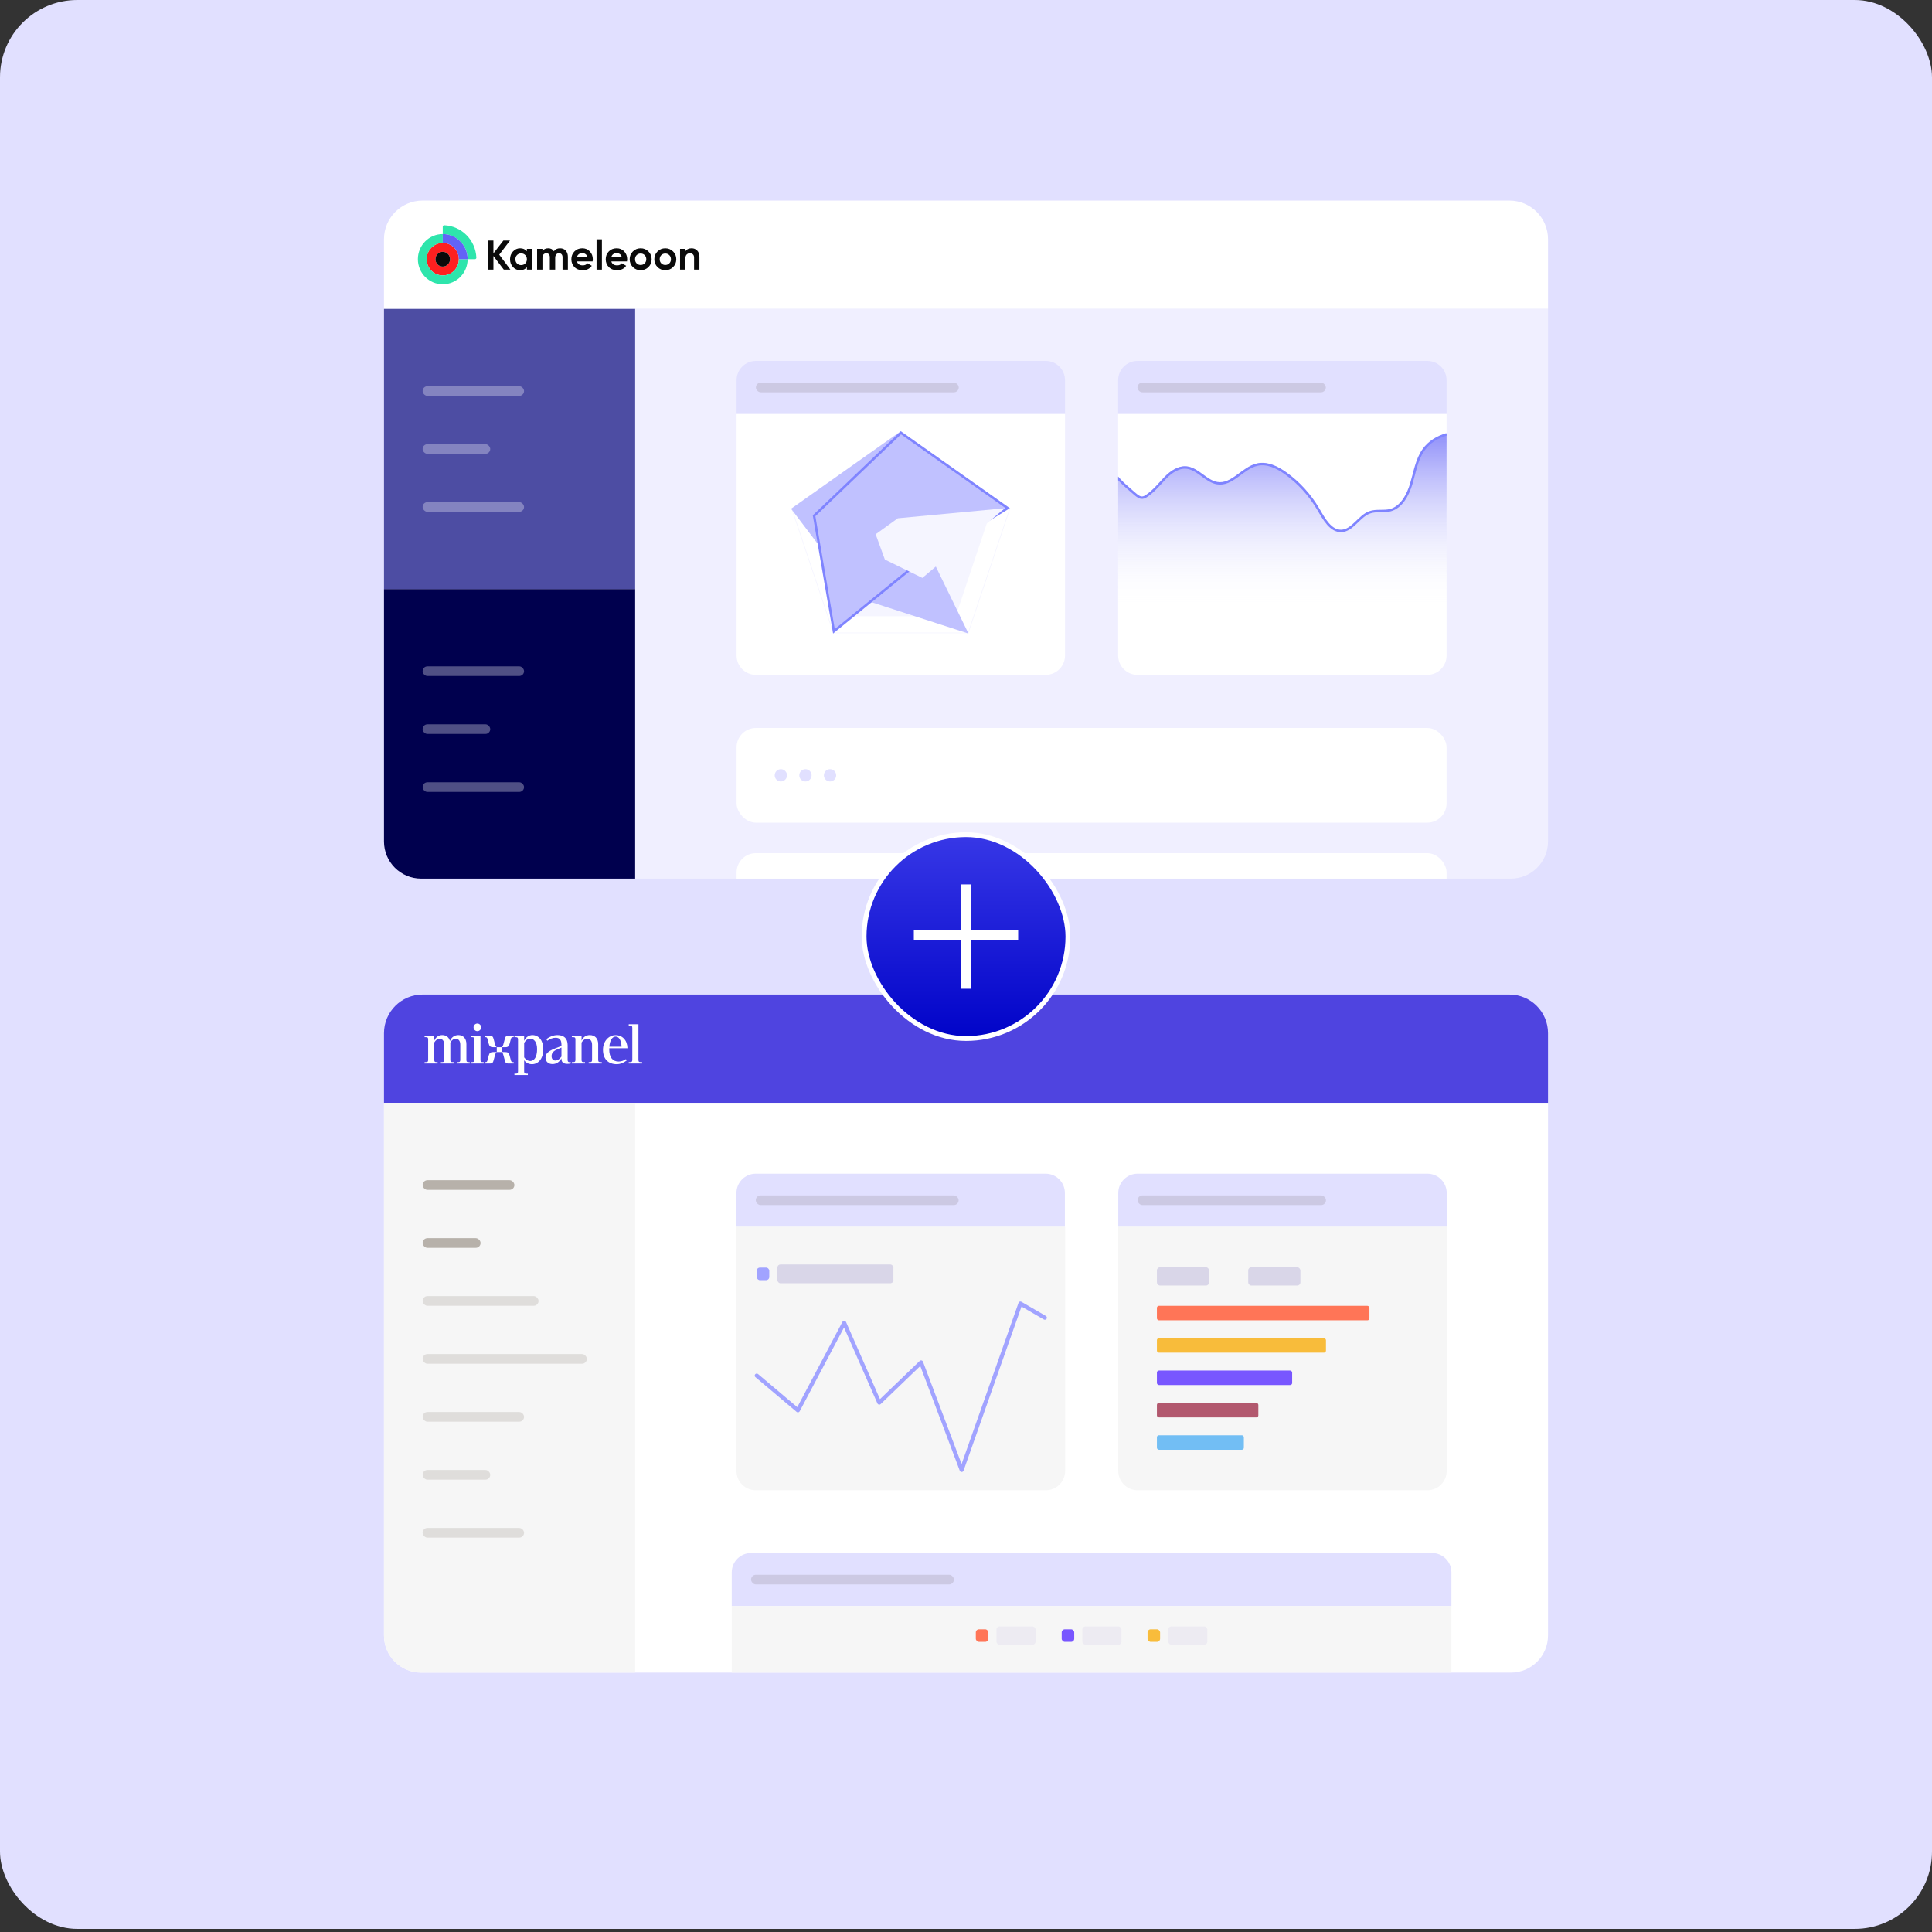 <svg width="400" height="400" viewBox="0 0 400 400" fill="none" xmlns="http://www.w3.org/2000/svg">
<rect x="0" y="0" width="400" height="400" fill="#333333" stroke="none"/>
<rect width="400" height="399.359" rx="16" fill="#E1E0FF"/>
<path d="M79.5 49.526C79.5 45.108 83.082 41.526 87.5 41.526H312.5C316.918 41.526 320.5 45.108 320.5 49.526V63.962H79.5V49.526Z" fill="white"/>
<path fill-rule="evenodd" clip-rule="evenodd" d="M90.153 53.657C90.153 52.813 90.831 52.129 91.668 52.129C92.504 52.129 93.182 52.813 93.182 53.657C93.182 54.501 92.504 55.186 91.668 55.186C90.831 55.186 90.153 54.501 90.153 53.657ZM88.336 53.657C88.336 55.514 89.827 57.02 91.668 57.02C93.508 57.02 94.999 55.514 94.999 53.657C94.999 51.8 93.508 50.295 91.668 50.295C89.827 50.295 88.336 51.8 88.336 53.657Z" fill="#FE2020"/>
<path fill-rule="evenodd" clip-rule="evenodd" d="M91.667 48.46V50.295C89.827 50.295 88.336 51.8 88.336 53.657C88.336 55.514 89.827 57.02 91.667 57.02C93.508 57.02 94.999 55.514 94.999 53.657H96.817C96.817 56.527 94.511 58.854 91.667 58.854C88.824 58.854 86.518 56.527 86.518 53.657C86.518 50.787 88.824 48.46 91.667 48.46Z" fill="#2EE5AC"/>
<path fill-rule="evenodd" clip-rule="evenodd" d="M91.668 48.461V46.94C91.668 46.766 91.811 46.626 91.984 46.634C95.58 46.796 98.466 49.709 98.627 53.338C98.635 53.512 98.496 53.657 98.324 53.657H96.817C96.817 50.787 94.511 48.461 91.668 48.461Z" fill="#2EE5AC"/>
<path fill-rule="evenodd" clip-rule="evenodd" d="M91.668 50.295V48.46C94.511 48.46 96.817 50.787 96.817 53.657H94.999C94.999 51.8 93.508 50.295 91.668 50.295Z" fill="#6363F6"/>
<path fill-rule="evenodd" clip-rule="evenodd" d="M91.667 55.186C92.504 55.186 93.182 54.501 93.182 53.657C93.182 52.813 92.504 52.129 91.667 52.129C90.831 52.129 90.153 52.813 90.153 53.657C90.153 54.501 90.831 55.186 91.667 55.186Z" fill="#0A0A0A"/>
<path d="M105.671 55.82H104.305L102.157 53.001V55.82H100.971V49.805H102.157V52.46L104.219 49.805H105.585L103.36 52.726L105.671 55.82Z" fill="#0A0A0A"/>
<path d="M109.086 51.523H110.194V55.82H109.086V55.313C108.753 55.731 108.286 55.94 107.685 55.94C107.112 55.94 106.619 55.722 106.207 55.287C105.8 54.846 105.597 54.307 105.597 53.672C105.597 53.036 105.8 52.5 106.207 52.065C106.619 51.624 107.112 51.403 107.685 51.403C108.286 51.403 108.753 51.612 109.086 52.03V51.523ZM107.04 54.548C107.264 54.772 107.547 54.883 107.891 54.883C108.235 54.883 108.518 54.772 108.742 54.548C108.971 54.319 109.086 54.027 109.086 53.672C109.086 53.316 108.971 53.027 108.742 52.804C108.518 52.575 108.235 52.46 107.891 52.46C107.547 52.46 107.264 52.575 107.04 52.804C106.817 53.027 106.705 53.316 106.705 53.672C106.705 54.027 106.817 54.319 107.04 54.548Z" fill="#0A0A0A"/>
<path d="M115.951 51.403C116.444 51.403 116.836 51.563 117.129 51.884C117.426 52.205 117.575 52.635 117.575 53.173V55.82H116.467V53.251C116.467 52.993 116.404 52.792 116.278 52.649C116.152 52.506 115.974 52.434 115.745 52.434C115.493 52.434 115.295 52.517 115.152 52.683C115.015 52.849 114.946 53.09 114.946 53.405V55.82H113.837V53.251C113.837 52.993 113.774 52.792 113.648 52.649C113.522 52.506 113.345 52.434 113.116 52.434C112.869 52.434 112.672 52.517 112.523 52.683C112.379 52.849 112.308 53.09 112.308 53.405V55.82H111.199V51.523H112.308V51.979C112.566 51.595 112.964 51.403 113.502 51.403C114.029 51.403 114.419 51.609 114.671 52.022C114.957 51.609 115.384 51.403 115.951 51.403Z" fill="#0A0A0A"/>
<path d="M119.454 54.127C119.602 54.666 120.006 54.935 120.665 54.935C121.089 54.935 121.41 54.792 121.628 54.505L122.521 55.021C122.097 55.634 121.473 55.94 120.648 55.94C119.938 55.94 119.368 55.725 118.938 55.296C118.508 54.866 118.293 54.325 118.293 53.672C118.293 53.024 118.505 52.486 118.929 52.056C119.353 51.621 119.898 51.403 120.562 51.403C121.192 51.403 121.711 51.621 122.117 52.056C122.53 52.492 122.736 53.03 122.736 53.672C122.736 53.815 122.722 53.967 122.693 54.127H119.454ZM119.436 53.268H121.628C121.565 52.975 121.433 52.758 121.232 52.615C121.038 52.471 120.814 52.4 120.562 52.4C120.264 52.4 120.018 52.477 119.823 52.632C119.628 52.781 119.499 52.993 119.436 53.268Z" fill="#0A0A0A"/>
<path d="M123.51 55.82V49.547H124.618V55.82H123.51Z" fill="#0A0A0A"/>
<path d="M126.57 54.127C126.719 54.666 127.123 54.935 127.781 54.935C128.205 54.935 128.526 54.792 128.744 54.505L129.638 55.021C129.214 55.634 128.589 55.94 127.764 55.94C127.054 55.94 126.484 55.725 126.054 55.296C125.624 54.866 125.41 54.325 125.41 53.672C125.41 53.024 125.622 52.486 126.046 52.056C126.469 51.621 127.014 51.403 127.678 51.403C128.308 51.403 128.827 51.621 129.234 52.056C129.646 52.492 129.852 53.03 129.852 53.672C129.852 53.815 129.838 53.967 129.809 54.127H126.57ZM126.553 53.268H128.744C128.681 52.975 128.549 52.758 128.349 52.615C128.154 52.471 127.93 52.4 127.678 52.4C127.38 52.4 127.134 52.477 126.939 52.632C126.744 52.781 126.616 52.993 126.553 53.268Z" fill="#0A0A0A"/>
<path d="M134.253 55.287C133.812 55.722 133.274 55.94 132.638 55.94C132.002 55.94 131.463 55.722 131.022 55.287C130.587 54.846 130.369 54.307 130.369 53.672C130.369 53.036 130.587 52.5 131.022 52.065C131.463 51.624 132.002 51.403 132.638 51.403C133.274 51.403 133.812 51.624 134.253 52.065C134.694 52.5 134.915 53.036 134.915 53.672C134.915 54.307 134.694 54.846 134.253 55.287ZM131.804 54.522C132.028 54.746 132.306 54.857 132.638 54.857C132.97 54.857 133.248 54.746 133.471 54.522C133.695 54.299 133.806 54.015 133.806 53.672C133.806 53.328 133.695 53.044 133.471 52.821C133.248 52.597 132.97 52.486 132.638 52.486C132.306 52.486 132.028 52.597 131.804 52.821C131.587 53.044 131.478 53.328 131.478 53.672C131.478 54.015 131.587 54.299 131.804 54.522Z" fill="#0A0A0A"/>
<path d="M139.355 55.287C138.914 55.722 138.376 55.94 137.74 55.94C137.104 55.94 136.566 55.722 136.124 55.287C135.689 54.846 135.471 54.307 135.471 53.672C135.471 53.036 135.689 52.5 136.124 52.065C136.566 51.624 137.104 51.403 137.74 51.403C138.376 51.403 138.914 51.624 139.355 52.065C139.797 52.5 140.017 53.036 140.017 53.672C140.017 54.307 139.797 54.846 139.355 55.287ZM136.906 54.522C137.13 54.746 137.408 54.857 137.74 54.857C138.072 54.857 138.35 54.746 138.574 54.522C138.797 54.299 138.909 54.015 138.909 53.672C138.909 53.328 138.797 53.044 138.574 52.821C138.35 52.597 138.072 52.486 137.74 52.486C137.408 52.486 137.13 52.597 136.906 52.821C136.689 53.044 136.58 53.328 136.58 53.672C136.58 54.015 136.689 54.299 136.906 54.522Z" fill="#0A0A0A"/>
<path d="M143.186 51.403C143.656 51.403 144.042 51.56 144.346 51.876C144.655 52.191 144.81 52.626 144.81 53.182V55.82H143.701V53.319C143.701 53.033 143.624 52.815 143.469 52.666C143.315 52.511 143.109 52.434 142.851 52.434C142.564 52.434 142.335 52.523 142.163 52.701C141.991 52.878 141.905 53.145 141.905 53.5V55.82H140.797V51.523H141.905V52.005C142.175 51.603 142.602 51.403 143.186 51.403Z" fill="#0A0A0A"/>
<g clip-path="url(#clip0_2352_3534)">
<path d="M79.5 63.962H320.5V174.218C320.5 178.467 317.056 181.911 312.808 181.911H87.192C82.944 181.911 79.5 178.467 79.5 174.218V63.962Z" fill="#F0EFFF"/>
<rect width="52" height="58" transform="translate(79.5 63.962)" fill="#4D4DA3"/>
<rect opacity="0.31" x="87.5" y="79.962" width="21" height="2" rx="1" fill="white"/>
<rect opacity="0.31" x="87.5" y="91.962" width="14" height="2" rx="1" fill="white"/>
<rect opacity="0.31" x="87.5" y="103.962" width="21" height="2" rx="1" fill="white"/>
<rect width="52" height="59.949" transform="translate(79.5 121.962)" fill="#00004E"/>
<rect opacity="0.31" x="87.5" y="137.962" width="21" height="2" rx="1" fill="white"/>
<rect opacity="0.31" x="87.5" y="149.962" width="14" height="2" rx="1" fill="white"/>
<rect opacity="0.31" x="87.5" y="161.962" width="21" height="2" rx="1" fill="white"/>
<path d="M152.5 78.722C152.5 76.513 154.291 74.722 156.5 74.722H216.5C218.709 74.722 220.5 76.513 220.5 78.722V85.722H152.5V78.722Z" fill="#E1E0FF"/>
<rect opacity="0.11" x="156.5" y="79.222" width="42" height="2" rx="1" fill="#2A1800"/>
<path d="M152.5 85.722H220.5V135.722C220.5 137.931 218.709 139.722 216.5 139.722H156.5C154.291 139.722 152.5 137.931 152.5 135.722V85.722Z" fill="white"/>
<g style="mix-blend-mode:multiply">
<path d="M163.92 105.284L186.5 89.367L209.08 105.284L200.456 131.037H172.544L163.92 105.284Z" stroke="#F5F5FF" stroke-width="0.138"/>
</g>
<g style="mix-blend-mode:multiply">
<path d="M186.5 93.634L204.897 106.602L197.87 127.585H175.131L168.104 106.602L186.5 93.634Z" fill="#F5F5FF"/>
</g>
<g style="mix-blend-mode:multiply">
<path d="M186.5 97.986L200.631 107.947L195.234 124.064H177.767L172.37 107.947L186.5 97.986Z" fill="#F5F5FF"/>
</g>
<g style="mix-blend-mode:multiply">
<path d="M186.5 103.426L195.298 109.628L191.937 119.663H181.062L177.701 109.628L186.5 103.426Z" fill="#F5F5FF"/>
</g>
<g style="mix-blend-mode:multiply">
<path d="M186.5 107.778L191.032 110.973L189.301 116.143H183.699L181.968 110.973L186.5 107.778Z" fill="#F5F5FF"/>
</g>
<g style="mix-blend-mode:multiply">
<path d="M190.705 111.042L200.517 131.169L177.809 123.825L163.793 105.33L186.5 89.282L190.705 111.042Z" fill="#C0C1FF"/>
</g>
<g style="mix-blend-mode:multiply">
<path d="M189.732 116.812L189.718 116.821L189.706 116.832L172.657 130.705L168.547 106.779L186.523 89.605L208.625 105.202L189.732 116.812Z" fill="#C0C1FF"/>
<path d="M189.732 116.812L189.718 116.821L189.706 116.832L172.657 130.705L168.547 106.779L186.523 89.605L208.625 105.202L189.732 116.812Z" stroke="#7F84FF" stroke-width="0.5"/>
</g>
<g style="mix-blend-mode:multiply">
<path d="M185.886 107.3L208.045 105.223L190.967 119.648L183.205 115.848L181.295 110.611L185.886 107.3Z" fill="#F5F5FF"/>
</g>
<g clip-path="url(#clip1_2352_3534)">
<path d="M231.5 78.722C231.5 76.513 233.291 74.722 235.5 74.722H295.5C297.709 74.722 299.5 76.513 299.5 78.722V85.722H231.5V78.722Z" fill="#E1E0FF"/>
<rect opacity="0.11" x="235.5" y="79.222" width="39" height="2" rx="1" fill="#2A1800"/>
<path d="M231.5 85.722H299.5V135.722C299.5 137.931 297.709 139.722 295.5 139.722H235.5C233.291 139.722 231.5 137.931 231.5 135.722V85.722Z" fill="white"/>
<path opacity="0.6" d="M299.5 89.922V129.922H231.5V98.68C232.545 99.986 233.712 101.185 234.981 102.253C235.409 102.613 235.9 102.974 236.445 102.944C236.795 102.924 237.111 102.746 237.402 102.552C238.89 101.546 239.945 99.996 241.209 98.7C242.478 97.409 244.175 96.311 245.921 96.616C248.152 97.002 249.635 99.518 251.872 99.884C254.974 100.392 257.235 96.662 260.307 95.986C262.34 95.544 264.406 96.514 266.137 97.709C268.879 99.589 271.227 102.09 272.978 104.992C274.15 106.934 275.342 110.078 277.535 110.002C279.854 109.926 281.332 106.774 283.535 106.002C284.915 105.514 286.625 105.878 288.035 105.502C290.276 104.902 291.483 102.11 292.197 99.808C292.912 97.505 293.291 95.005 294.691 93.079C295.888 91.432 297.594 90.476 299.5 89.922Z" fill="url(#paint0_linear_2352_3534)"/>
<path d="M299.5 89.922C297.594 90.495 295.887 91.482 294.691 93.184C293.291 95.174 292.912 97.758 292.197 100.137C291.483 102.516 290.141 104.989 287.899 105.609C286.489 105.998 284.948 105.572 283.567 106.076C281.365 106.875 280.037 109.842 277.718 109.921C275.525 109.999 274.149 107.5 272.978 105.493C271.227 102.495 268.879 99.911 266.137 97.968C264.406 96.734 262.34 95.731 260.307 96.188C257.235 96.886 255.102 100.557 252 100.032C249.763 99.654 248.152 97.238 245.921 96.839C244.175 96.524 242.478 97.658 241.209 98.992C239.945 100.331 238.946 101.588 237.458 102.627C237.166 102.827 236.85 103.011 236.5 103.032C235.955 103.063 235.464 102.69 235.037 102.318C233.768 101.215 232.08 99.852 231.035 98.502" stroke="#7F84FF" stroke-width="0.5"/>
</g>
<rect x="152.5" y="150.722" width="147" height="19.6" rx="4" fill="white"/>
<ellipse cx="161.668" cy="160.522" rx="1.273" ry="1.273" fill="#E1E0FF"/>
<ellipse cx="166.759" cy="160.522" rx="1.273" ry="1.273" fill="#E1E0FF"/>
<ellipse cx="171.851" cy="160.522" rx="1.273" ry="1.273" fill="#E1E0FF"/>
<rect x="152.5" y="176.636" width="147" height="19.6" rx="4" fill="white"/>
</g>
<path d="M79.5 213.91C79.5 209.492 83.082 205.91 87.5 205.91H312.5C316.918 205.91 320.5 209.492 320.5 213.91V228.346H79.5V213.91Z" fill="#4F44E0"/>
<g clip-path="url(#clip2_2352_3534)">
<path d="M87.905 220.183H90.607V219.895H90.404C90.009 219.895 89.914 219.788 89.914 219.394V215.831C90.189 215.364 90.56 215.066 91.026 215.066C91.612 215.066 91.971 215.496 91.971 216.309V219.395C91.971 219.789 91.875 219.896 91.493 219.896H91.277V220.184H93.92V219.896H93.728C93.334 219.896 93.238 219.789 93.238 219.395V216.177C93.238 216.069 93.238 215.961 93.227 215.855C93.489 215.376 93.884 215.066 94.351 215.066C94.937 215.066 95.296 215.496 95.296 216.309V219.395C95.296 219.789 95.2 219.896 94.817 219.896H94.602V220.184H97.244V219.896H97.065C96.658 219.896 96.563 219.789 96.563 219.395V216.177C96.563 214.97 95.882 214.3 94.889 214.3C94.148 214.3 93.502 214.707 93.155 215.519C92.952 214.73 92.354 214.3 91.564 214.3C90.859 214.3 90.249 214.682 89.914 215.448V214.443H87.905V214.73H88.144C88.551 214.73 88.646 214.838 88.646 215.232V219.394C88.646 219.789 88.55 219.895 88.144 219.895H87.905V220.183ZM98.834 213.487C99.264 213.487 99.623 213.128 99.623 212.698C99.623 212.267 99.264 211.909 98.834 211.909C98.403 211.909 98.045 212.267 98.045 212.698C98.045 213.128 98.403 213.487 98.834 213.487ZM97.495 220.183H100.149V219.895H99.97C99.575 219.895 99.48 219.788 99.48 219.394V214.443H97.471V214.73H97.71C98.116 214.73 98.211 214.838 98.211 215.232V219.394C98.211 219.789 98.115 219.895 97.71 219.895H97.494V220.183H97.495ZM102.087 216.811H102.852C102.661 216.692 102.589 216.524 102.493 216.213L102.206 215.149C102.075 214.671 101.967 214.443 101.441 214.443H100.341V214.73H100.497C100.819 214.73 100.856 214.85 100.952 215.209L101.203 216.142C101.334 216.596 101.538 216.811 102.088 216.811H102.087ZM103.857 216.811H104.622C105.172 216.811 105.363 216.596 105.495 216.142L105.746 215.209C105.842 214.85 105.889 214.73 106.201 214.73H106.357V214.443H105.269C104.731 214.443 104.623 214.659 104.503 215.149L104.216 216.213C104.12 216.536 104.048 216.692 103.857 216.811ZM102.852 217.816H103.857V216.811H102.852V217.816ZM100.341 220.184H101.441C101.967 220.184 102.075 219.956 102.206 219.478L102.493 218.414C102.589 218.103 102.661 217.935 102.852 217.816H102.087C101.537 217.816 101.333 218.031 101.202 218.485L100.951 219.418C100.855 219.777 100.819 219.896 100.496 219.896H100.34V220.184H100.341ZM105.267 220.184H106.355V219.896H106.199C105.888 219.896 105.84 219.777 105.744 219.418L105.494 218.485C105.362 218.03 105.171 217.816 104.62 217.816H103.857C104.048 217.935 104.118 218.091 104.214 218.414L104.501 219.478C104.62 219.968 104.728 220.184 105.266 220.184H105.267ZM106.511 222.575H109.284V222.288H108.997C108.615 222.288 108.519 222.18 108.519 221.786V219.502C108.866 220.017 109.452 220.328 110.145 220.328C111.448 220.328 112.488 219.18 112.488 217.195C112.488 215.402 111.508 214.302 110.24 214.302C109.499 214.302 108.877 214.732 108.518 215.498V214.445H106.509V214.732H106.748C107.143 214.732 107.25 214.84 107.25 215.234V221.785C107.25 222.18 107.142 222.287 106.748 222.287H106.509V222.574L106.511 222.575ZM109.787 215.042C110.564 215.042 111.199 215.771 111.199 217.218C111.199 218.796 110.612 219.657 109.812 219.657C109.297 219.657 108.843 219.382 108.52 218.904V215.938C108.831 215.352 109.274 215.041 109.787 215.041V215.042ZM114.379 220.303C115.156 220.303 115.778 219.933 116.244 219.096V219.227C116.244 219.944 116.699 220.255 117.452 220.255C117.679 220.255 117.966 220.232 118.157 220.172V219.873C118.061 219.896 117.99 219.909 117.918 219.909C117.619 219.909 117.523 219.73 117.523 219.443V216.381C117.523 214.97 116.734 214.3 115.407 214.3C114.522 214.3 113.661 214.707 113.112 215.137L113.303 215.472C113.877 215.077 114.439 214.851 115.048 214.851C115.837 214.851 116.244 215.281 116.244 216.286V216.548L114.773 217.123C113.434 217.673 112.943 218.187 112.943 218.964C112.943 219.741 113.493 220.303 114.378 220.303H114.379ZM114.2 218.653C114.2 218.055 114.546 217.625 115.252 217.314L116.245 216.884V218.749C115.874 219.263 115.444 219.562 114.978 219.562C114.511 219.562 114.2 219.24 114.2 218.654L114.2 218.653ZM118.396 220.184H121.123V219.896H120.896C120.501 219.896 120.405 219.789 120.405 219.395V215.843C120.681 215.364 121.087 215.066 121.565 215.066C122.186 215.066 122.581 215.496 122.581 216.309V219.395C122.581 219.789 122.485 219.896 122.103 219.896H121.876V220.184H124.59V219.896H124.35C123.944 219.896 123.849 219.789 123.849 219.395V216.177C123.849 214.97 123.131 214.3 122.115 214.3C121.374 214.3 120.752 214.682 120.405 215.448V214.443H118.395V214.73H118.635C119.041 214.73 119.136 214.838 119.136 215.232V219.394C119.136 219.789 119.04 219.895 118.635 219.895H118.395V220.183L118.396 220.184ZM127.698 220.327C128.487 220.327 129.229 219.968 129.767 219.538L129.588 219.275C129.11 219.622 128.572 219.777 128.07 219.777C126.851 219.777 126.133 218.916 126.133 217.242V217.027H129.911C129.888 215.412 128.895 214.313 127.448 214.313C126.002 214.313 124.841 215.616 124.841 217.338C124.841 219.228 125.918 220.328 127.699 220.328L127.698 220.327ZM127.459 214.611C128.177 214.611 128.619 215.388 128.691 216.703H126.157C126.264 215.376 126.766 214.611 127.46 214.611H127.459ZM130.173 220.183H132.947V219.895H132.671C132.276 219.895 132.181 219.788 132.181 219.394V212.052H130.172V212.339H130.411C130.806 212.339 130.913 212.447 130.913 212.841V219.394C130.913 219.789 130.805 219.895 130.411 219.895H130.172V220.183H130.173Z" fill="white"/>
</g>
<g clip-path="url(#clip3_2352_3534)">
<path d="M79.5 228.346H320.5V338.603C320.5 342.851 317.056 346.295 312.808 346.295H87.192C82.944 346.295 79.5 342.851 79.5 338.603V228.346Z" fill="white"/>
<rect width="52" height="117.949" transform="translate(79.5 228.346)" fill="#F6F6F6"/>
<rect opacity="0.31" x="87.5" y="244.346" width="19" height="2" rx="1" fill="#2A1800"/>
<rect opacity="0.31" x="87.5" y="256.346" width="12" height="2" rx="1" fill="#2A1800"/>
<rect opacity="0.11" x="87.5" y="268.346" width="24" height="2" rx="1" fill="#2A1800"/>
<rect opacity="0.11" x="87.5" y="280.346" width="34" height="2" rx="1" fill="#2A1800"/>
<rect opacity="0.11" x="87.5" y="292.346" width="21" height="2" rx="1" fill="#2A1800"/>
<rect opacity="0.11" x="87.5" y="304.346" width="14" height="2" rx="1" fill="#2A1800"/>
<rect opacity="0.11" x="87.5" y="316.346" width="21" height="2" rx="1" fill="#2A1800"/>
<path d="M152.474 246.996C152.474 244.786 154.265 242.996 156.474 242.996H216.474C218.683 242.996 220.474 244.786 220.474 246.996V253.996H152.474V246.996Z" fill="#E1E0FF"/>
<rect opacity="0.11" x="156.474" y="247.496" width="42" height="2" rx="1" fill="#2A1800"/>
<path d="M152.474 253.996H220.526V304.538C220.526 306.747 218.735 308.538 216.526 308.538H156.474C154.265 308.538 152.474 306.747 152.474 304.538V253.996Z" fill="#F6F6F6"/>
<rect x="156.675" y="262.445" width="2.597" height="2.597" rx="0.649" fill="#A1A3FF"/>
<rect x="160.952" y="261.795" width="24.021" height="3.895" rx="0.649" fill="#CDCAE3" fill-opacity="0.7"/>
<path d="M156.675 284.804L165.196 291.994L174.783 273.886L182.047 290.397L190.701 282.074L199.102 304.338L211.266 269.892L216.325 272.821" stroke="#A1A3FF" stroke-width="0.84" stroke-linecap="round" stroke-linejoin="round"/>
<path d="M231.526 246.996C231.526 244.786 233.317 242.996 235.526 242.996H295.526C297.735 242.996 299.526 244.786 299.526 246.996V253.996H231.526V246.996Z" fill="#E1E0FF"/>
<rect opacity="0.11" x="235.526" y="247.496" width="39" height="2" rx="1" fill="#2A1800"/>
<path d="M231.526 253.996H299.526V304.538C299.526 306.747 297.735 308.538 295.526 308.538H235.526C233.317 308.538 231.526 306.747 231.526 304.538V253.996Z" fill="#F6F6F6"/>
<rect x="239.526" y="262.376" width="10.802" height="3.781" rx="0.649" fill="#CDCAE3" fill-opacity="0.7"/>
<rect x="258.429" y="262.376" width="10.802" height="3.781" rx="0.649" fill="#CDCAE3" fill-opacity="0.7"/>
<rect x="239.526" y="270.358" width="44" height="3" rx="0.417" fill="#FF7557"/>
<rect x="239.526" y="277.058" width="35" height="3" rx="0.417" fill="#F8BC3B"/>
<rect x="239.526" y="283.758" width="28" height="3" rx="0.417" fill="#7856FF"/>
<rect x="239.526" y="290.458" width="21" height="3" rx="0.417" fill="#B2586E"/>
<rect x="239.526" y="297.158" width="18" height="3" rx="0.417" fill="#72BEF4"/>
<path d="M151.5 325.538C151.5 323.329 153.291 321.538 155.5 321.538H296.5C298.709 321.538 300.5 323.329 300.5 325.538V332.538H151.5V325.538Z" fill="#E1E0FF"/>
<rect opacity="0.11" x="155.5" y="326.038" width="42" height="2" rx="1" fill="#2A1800"/>
<path d="M151.5 332.538H300.5V378.646C300.5 380.855 298.709 382.646 296.5 382.646H155.5C153.291 382.646 151.5 380.855 151.5 378.646V332.538Z" fill="#F6F6F6"/>
<rect x="202.031" y="337.33" width="2.597" height="2.597" rx="0.649" fill="#FF7557"/>
<rect x="206.308" y="336.738" width="8.101" height="3.781" rx="0.649" fill="#EDEBF2"/>
<rect x="219.811" y="337.33" width="2.597" height="2.597" rx="0.649" fill="#7856FF"/>
<rect x="224.088" y="336.738" width="8.101" height="3.781" rx="0.649" fill="#EDEBF2"/>
<rect x="237.59" y="337.33" width="2.597" height="2.597" rx="0.649" fill="#F8BC3B"/>
<rect x="241.867" y="336.738" width="8.101" height="3.781" rx="0.649" fill="#EDEBF2"/>
</g>
<rect x="178.9" y="172.81" width="42.2" height="42.2" rx="21.1" fill="url(#paint1_linear_2352_3534)"/>
<rect x="178.9" y="172.81" width="42.2" height="42.2" rx="21.1" stroke="white"/>
<path d="M189.2 193.64H210.8" stroke="white" stroke-width="2.16"/>
<path d="M200 183.11L200 204.71" stroke="white" stroke-width="2.16"/>
<defs>
<linearGradient id="paint0_linear_2352_3534" x1="265.5" y1="89.922" x2="265.5" y2="126.396" gradientUnits="userSpaceOnUse">
<stop stop-color="#4747F5"/>
<stop offset="1" stop-color="white" stop-opacity="0"/>
</linearGradient>
<linearGradient id="paint1_linear_2352_3534" x1="200" y1="172.31" x2="200" y2="215.51" gradientUnits="userSpaceOnUse">
<stop stop-color="#3838E7"/>
<stop offset="1" stop-color="#0003C8"/>
</linearGradient>
<clipPath id="clip0_2352_3534">
<path d="M79.5 63.962H320.5V174.218C320.5 178.467 317.056 181.911 312.808 181.911H87.192C82.944 181.911 79.5 178.467 79.5 174.218V63.962Z" fill="white"/>
</clipPath>
<clipPath id="clip1_2352_3534">
<rect width="68" height="65" fill="white" transform="translate(231.5 74.722)"/>
</clipPath>
<clipPath id="clip2_2352_3534">
<rect width="45.078" height="10.676" fill="white" transform="translate(87.905 211.904)"/>
</clipPath>
<clipPath id="clip3_2352_3534">
<path d="M79.5 228.346H320.5V338.603C320.5 342.851 317.056 346.295 312.808 346.295H87.192C82.944 346.295 79.5 342.851 79.5 338.603V228.346Z" fill="white"/>
</clipPath>
</defs>
</svg>
